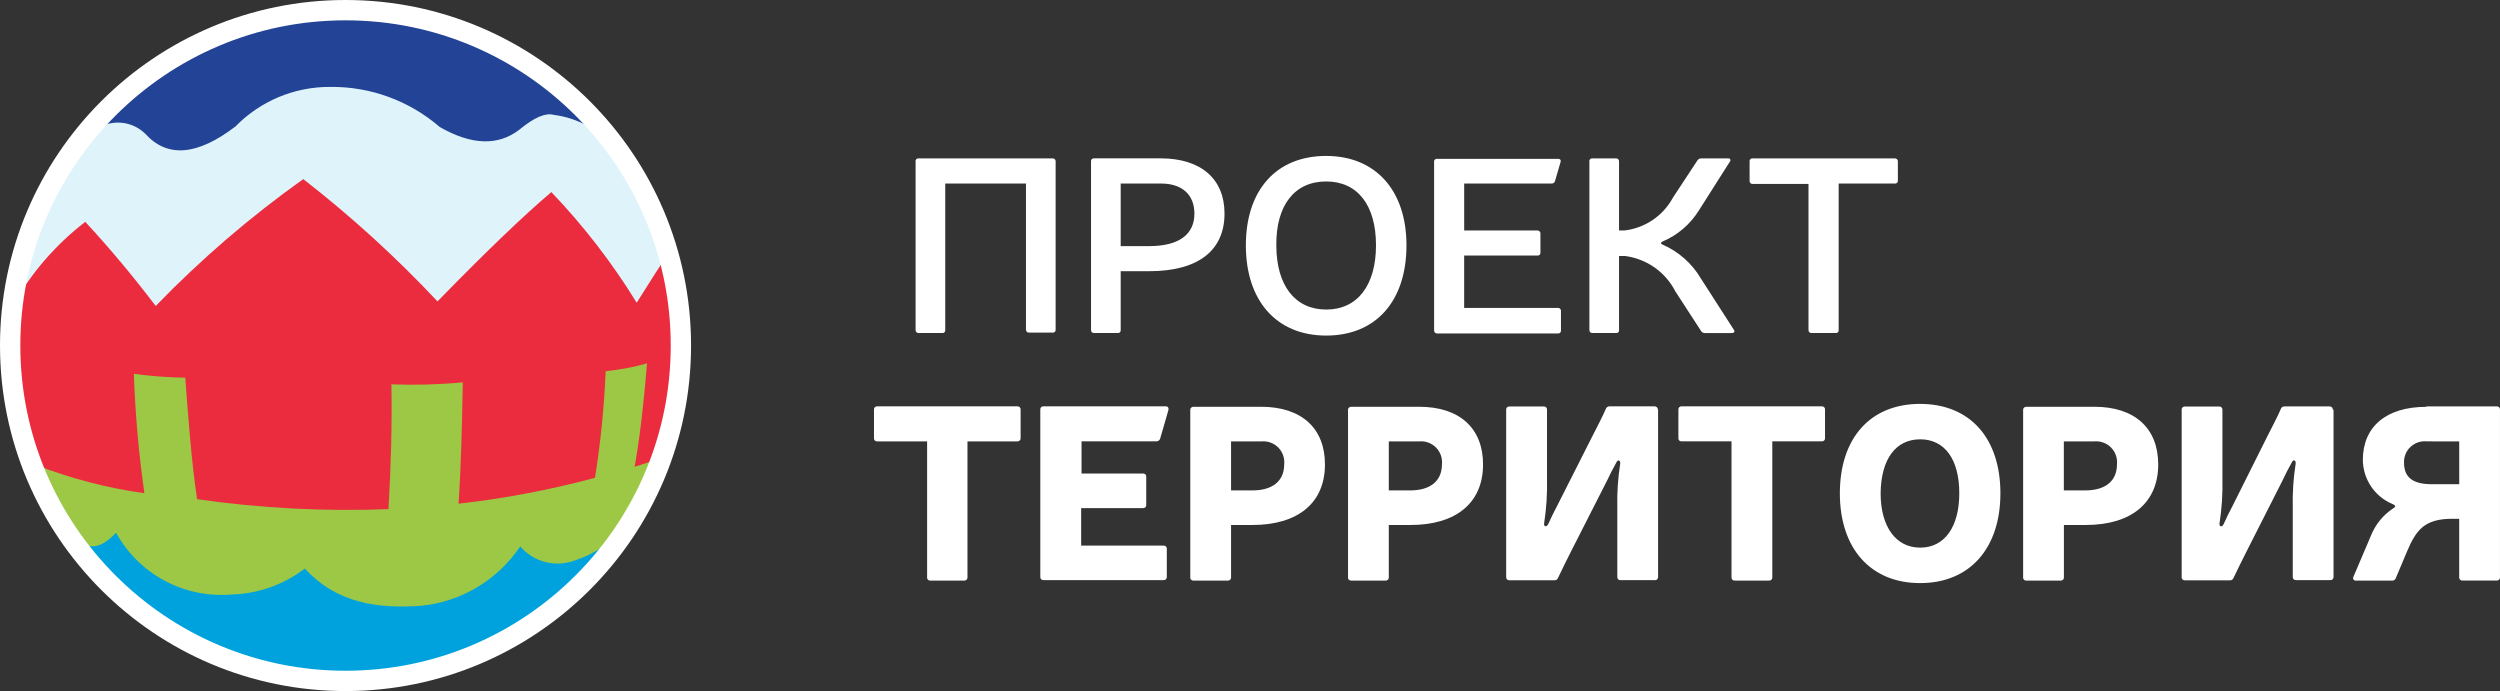 <?xml version="1.0" encoding="UTF-8"?> <svg xmlns="http://www.w3.org/2000/svg" viewBox="0 0 123 34" fill="none"><rect x="0" y="0" width="123" height="34" fill="#333333" stroke="none"/><g clip-path="url(#clip0_178_66)"><path fill-rule="evenodd" clip-rule="evenodd" d="M90.457 9.03H93.233C93.252 9.032 93.272 9.03 93.29 9.024C93.308 9.017 93.325 9.007 93.338 8.993C93.352 8.98 93.362 8.963 93.368 8.945C93.375 8.927 93.377 8.907 93.375 8.888V7.935C93.375 7.916 93.372 7.897 93.365 7.88C93.358 7.863 93.347 7.847 93.334 7.834C93.321 7.82 93.305 7.81 93.287 7.803C93.27 7.796 93.251 7.792 93.233 7.793H86.222C86.203 7.791 86.183 7.793 86.165 7.799C86.147 7.805 86.13 7.816 86.117 7.83C86.103 7.843 86.092 7.86 86.086 7.878C86.08 7.896 86.078 7.916 86.08 7.935V8.908C86.079 8.927 86.083 8.945 86.09 8.963C86.097 8.98 86.107 8.996 86.121 9.009C86.134 9.022 86.15 9.033 86.167 9.04C86.184 9.047 86.203 9.05 86.222 9.05H88.978V16.243C88.977 16.262 88.981 16.28 88.988 16.298C88.995 16.315 89.005 16.331 89.019 16.344C89.032 16.357 89.047 16.368 89.065 16.375C89.082 16.382 89.101 16.385 89.12 16.385H90.32C90.339 16.387 90.359 16.385 90.377 16.379C90.395 16.372 90.412 16.362 90.425 16.348C90.439 16.335 90.449 16.318 90.456 16.3C90.462 16.282 90.464 16.262 90.462 16.243V9.03H90.457ZM85.108 7.956C85.123 7.942 85.133 7.924 85.137 7.904C85.141 7.883 85.138 7.862 85.129 7.844C85.12 7.826 85.105 7.811 85.086 7.802C85.068 7.793 85.047 7.79 85.027 7.794H83.71C83.675 7.792 83.641 7.797 83.609 7.811C83.577 7.825 83.549 7.845 83.527 7.872L82.311 9.719C82.072 10.162 81.731 10.54 81.314 10.823C80.898 11.105 80.419 11.282 79.92 11.34H79.657V7.935C79.657 7.916 79.654 7.897 79.647 7.88C79.64 7.863 79.629 7.847 79.616 7.834C79.603 7.82 79.587 7.81 79.57 7.803C79.552 7.796 79.534 7.792 79.515 7.793H78.34C78.32 7.791 78.301 7.793 78.283 7.799C78.265 7.805 78.248 7.816 78.234 7.83C78.221 7.843 78.21 7.86 78.204 7.878C78.198 7.896 78.195 7.916 78.198 7.935V16.243C78.197 16.262 78.201 16.28 78.208 16.298C78.215 16.315 78.225 16.331 78.239 16.344C78.252 16.357 78.267 16.368 78.285 16.375C78.302 16.382 78.321 16.385 78.34 16.385H79.515C79.534 16.387 79.553 16.385 79.572 16.379C79.59 16.372 79.606 16.362 79.62 16.348C79.634 16.335 79.644 16.318 79.65 16.3C79.657 16.282 79.659 16.262 79.657 16.243V12.596H79.957C80.48 12.664 80.978 12.858 81.409 13.162C81.839 13.465 82.189 13.869 82.429 14.339L83.706 16.305C83.728 16.332 83.755 16.353 83.787 16.367C83.819 16.381 83.853 16.388 83.888 16.386H85.205C85.327 16.386 85.367 16.305 85.305 16.224L83.689 13.711C83.25 12.963 82.585 12.374 81.789 12.029C81.689 11.988 81.708 11.929 81.789 11.887C82.534 11.573 83.163 11.034 83.589 10.347L85.108 7.956ZM72.038 11.356V9.03H76.338C76.372 9.033 76.406 9.025 76.435 9.007C76.465 8.989 76.487 8.962 76.5 8.93L76.784 7.957C76.804 7.876 76.764 7.815 76.662 7.815H70.7C70.68 7.813 70.661 7.815 70.643 7.821C70.625 7.827 70.608 7.838 70.594 7.851C70.581 7.865 70.57 7.882 70.564 7.9C70.558 7.918 70.555 7.938 70.558 7.957V16.264C70.557 16.283 70.561 16.301 70.568 16.319C70.575 16.336 70.585 16.352 70.599 16.365C70.612 16.378 70.627 16.389 70.645 16.396C70.662 16.403 70.681 16.406 70.7 16.406H76.657C76.676 16.408 76.695 16.406 76.714 16.4C76.732 16.393 76.749 16.383 76.762 16.369C76.776 16.356 76.786 16.339 76.793 16.321C76.799 16.303 76.801 16.283 76.799 16.264V15.291C76.799 15.272 76.796 15.253 76.789 15.236C76.782 15.219 76.771 15.203 76.758 15.19C76.745 15.176 76.729 15.166 76.712 15.159C76.694 15.152 76.675 15.148 76.657 15.149H72.037V12.572H75.647C75.666 12.574 75.686 12.572 75.704 12.566C75.722 12.559 75.739 12.549 75.752 12.535C75.766 12.522 75.776 12.505 75.782 12.487C75.789 12.469 75.791 12.449 75.789 12.43V11.482C75.789 11.463 75.786 11.444 75.779 11.427C75.772 11.41 75.761 11.394 75.748 11.381C75.735 11.367 75.719 11.357 75.701 11.35C75.684 11.343 75.665 11.339 75.647 11.34H72.038V11.356ZM65.247 8.928C66.787 8.928 67.699 10.083 67.699 12.069C67.699 14.035 66.787 15.23 65.247 15.23C63.707 15.23 62.795 14.03 62.795 12.069C62.777 10.104 63.689 8.928 65.247 8.928ZM65.247 7.672C62.775 7.672 61.296 9.372 61.296 12.072C61.296 14.787 62.796 16.51 65.247 16.51C67.698 16.51 69.198 14.81 69.198 12.072C69.201 9.372 67.681 7.672 65.247 7.672ZM55.138 12.13V9.03H57.124C58.157 9.03 58.765 9.577 58.765 10.509C58.765 11.542 57.995 12.109 56.536 12.109H55.136L55.138 12.13ZM53.821 7.794C53.801 7.792 53.782 7.794 53.764 7.8C53.746 7.806 53.729 7.817 53.715 7.83C53.702 7.844 53.691 7.861 53.685 7.879C53.679 7.897 53.676 7.917 53.679 7.936V16.243C53.678 16.262 53.682 16.28 53.689 16.298C53.696 16.315 53.706 16.331 53.719 16.344C53.733 16.357 53.748 16.368 53.766 16.375C53.783 16.382 53.802 16.385 53.821 16.385H54.996C55.015 16.387 55.035 16.385 55.053 16.379C55.071 16.372 55.087 16.362 55.101 16.348C55.115 16.335 55.125 16.318 55.132 16.3C55.138 16.282 55.14 16.262 55.138 16.243V13.343H56.538C58.949 13.343 60.246 12.33 60.246 10.506C60.246 8.806 59.091 7.791 57.105 7.791H53.821V7.794ZM51.937 7.935C51.937 7.916 51.934 7.897 51.927 7.88C51.92 7.863 51.909 7.847 51.896 7.834C51.883 7.82 51.867 7.81 51.849 7.803C51.832 7.796 51.813 7.792 51.795 7.793H45.189C45.169 7.791 45.15 7.793 45.132 7.799C45.114 7.805 45.097 7.816 45.084 7.83C45.07 7.843 45.059 7.86 45.053 7.878C45.047 7.896 45.044 7.916 45.047 7.935V16.243C45.046 16.262 45.05 16.28 45.057 16.298C45.064 16.315 45.074 16.331 45.087 16.344C45.101 16.357 45.117 16.368 45.134 16.375C45.151 16.382 45.17 16.385 45.189 16.385H46.364C46.383 16.387 46.403 16.385 46.421 16.379C46.439 16.372 46.456 16.362 46.469 16.348C46.483 16.335 46.493 16.318 46.499 16.3C46.506 16.282 46.508 16.262 46.506 16.243V9.03H50.478V16.223C50.477 16.242 50.481 16.26 50.488 16.278C50.495 16.295 50.505 16.311 50.519 16.324C50.532 16.337 50.547 16.348 50.565 16.355C50.582 16.362 50.601 16.365 50.62 16.365H51.795C51.814 16.367 51.834 16.365 51.852 16.359C51.87 16.352 51.886 16.342 51.9 16.328C51.914 16.315 51.924 16.298 51.931 16.28C51.937 16.262 51.939 16.242 51.937 16.223V7.935Z" fill="white"></path><path fill-rule="evenodd" clip-rule="evenodd" d="M120.994 21.716V23.823H119.636C118.704 23.823 118.278 23.479 118.278 22.769C118.272 22.624 118.297 22.479 118.352 22.344C118.406 22.21 118.489 22.088 118.595 21.989C118.701 21.889 118.826 21.813 118.963 21.765C119.101 21.718 119.247 21.701 119.392 21.715L120.994 21.716ZM119.373 20.016C117.407 20.016 116.252 20.989 116.252 22.63C116.257 23.094 116.397 23.547 116.656 23.933C116.916 24.318 117.282 24.619 117.711 24.798C117.893 24.879 117.873 24.94 117.731 25.021C117.249 25.342 116.874 25.801 116.657 26.338L115.786 28.385C115.775 28.405 115.77 28.427 115.772 28.45C115.773 28.472 115.78 28.494 115.793 28.512C115.805 28.531 115.823 28.546 115.843 28.555C115.863 28.565 115.885 28.569 115.908 28.567H117.691C117.73 28.57 117.77 28.56 117.803 28.538C117.836 28.515 117.861 28.483 117.873 28.445L118.42 27.145C118.866 26.091 119.271 25.524 120.649 25.524H120.993V28.401C120.991 28.423 120.993 28.445 121.001 28.465C121.008 28.486 121.02 28.505 121.036 28.52C121.051 28.535 121.07 28.547 121.09 28.555C121.111 28.562 121.133 28.565 121.155 28.563H122.837C122.859 28.565 122.88 28.562 122.901 28.555C122.921 28.547 122.94 28.535 122.956 28.52C122.971 28.505 122.983 28.486 122.99 28.465C122.998 28.445 123.001 28.423 122.999 28.401V20.156C123.001 20.134 122.998 20.112 122.99 20.092C122.983 20.071 122.971 20.053 122.956 20.037C122.94 20.022 122.921 20.01 122.901 20.002C122.88 19.995 122.859 19.992 122.837 19.994H119.373V20.016ZM114.773 20.158C114.775 20.136 114.772 20.114 114.764 20.094C114.757 20.073 114.745 20.055 114.73 20.039C114.714 20.024 114.695 20.012 114.675 20.004C114.654 19.997 114.632 19.994 114.611 19.996H112.4C112.36 19.993 112.32 20.003 112.287 20.026C112.254 20.048 112.23 20.08 112.218 20.118C112.036 20.544 111.792 20.989 111.59 21.395L109.847 24.88C109.685 25.18 109.547 25.468 109.401 25.792C109.301 25.974 109.178 25.892 109.201 25.751C109.312 25.027 109.36 24.295 109.343 23.563V20.163C109.345 20.141 109.342 20.119 109.335 20.099C109.327 20.078 109.315 20.06 109.3 20.044C109.284 20.029 109.266 20.017 109.245 20.009C109.224 20.002 109.203 19.999 109.181 20.001H107.5C107.478 19.999 107.456 20.002 107.435 20.009C107.415 20.017 107.396 20.029 107.381 20.044C107.365 20.06 107.353 20.078 107.346 20.099C107.338 20.119 107.336 20.141 107.338 20.163V28.39C107.336 28.412 107.338 28.434 107.346 28.454C107.353 28.475 107.365 28.494 107.381 28.509C107.396 28.524 107.415 28.537 107.435 28.544C107.456 28.551 107.478 28.554 107.5 28.552H109.709C109.748 28.555 109.788 28.545 109.821 28.523C109.854 28.5 109.879 28.468 109.891 28.43C110.091 28.004 110.317 27.559 110.519 27.153L112.3 23.641C112.442 23.341 112.584 23.053 112.746 22.77C112.827 22.57 112.969 22.648 112.946 22.811C112.834 23.528 112.786 24.254 112.804 24.979V28.379C112.802 28.401 112.805 28.423 112.812 28.444C112.819 28.464 112.831 28.483 112.847 28.498C112.862 28.514 112.881 28.526 112.901 28.533C112.922 28.54 112.944 28.543 112.966 28.541H114.648C114.669 28.543 114.692 28.54 114.712 28.533C114.733 28.526 114.751 28.514 114.767 28.498C114.782 28.483 114.794 28.464 114.802 28.444C114.809 28.423 114.812 28.401 114.81 28.379V20.156L114.773 20.158ZM101.541 24.127V21.716H103.041C103.192 21.703 103.345 21.723 103.487 21.776C103.63 21.828 103.76 21.912 103.866 22.02C103.972 22.129 104.053 22.26 104.103 22.403C104.153 22.547 104.171 22.7 104.155 22.851C104.155 23.662 103.588 24.128 102.595 24.128L101.541 24.127ZM99.7 20.014C99.678 20.012 99.656 20.015 99.635 20.022C99.615 20.03 99.596 20.042 99.581 20.057C99.565 20.073 99.553 20.091 99.546 20.112C99.538 20.132 99.536 20.154 99.538 20.176V28.403C99.536 28.425 99.538 28.447 99.546 28.467C99.553 28.488 99.565 28.506 99.581 28.522C99.596 28.538 99.615 28.549 99.635 28.557C99.656 28.564 99.678 28.567 99.7 28.565H101.382C101.403 28.567 101.425 28.564 101.446 28.557C101.466 28.549 101.485 28.538 101.501 28.522C101.516 28.506 101.528 28.488 101.535 28.467C101.543 28.447 101.546 28.425 101.544 28.403V25.829H102.618C104.867 25.829 106.184 24.735 106.184 22.85C106.184 21.067 105.029 20.013 103.043 20.013L99.7 20.014ZM94.472 21.614C95.672 21.614 96.397 22.587 96.397 24.269C96.397 25.931 95.668 26.944 94.472 26.944C93.276 26.944 92.527 25.911 92.527 24.269C92.544 22.587 93.274 21.615 94.469 21.615L94.472 21.614ZM94.472 19.871C92.02 19.871 90.521 21.553 90.521 24.271C90.521 26.971 92.021 28.688 94.472 28.688C96.923 28.688 98.42 26.964 98.42 24.272C98.42 21.554 96.921 19.872 94.469 19.872L94.472 19.871ZM87.177 21.715H89.629C89.65 21.717 89.672 21.714 89.693 21.707C89.713 21.699 89.732 21.688 89.748 21.672C89.763 21.657 89.775 21.638 89.782 21.617C89.79 21.597 89.793 21.575 89.791 21.553V20.153C89.793 20.131 89.79 20.109 89.782 20.089C89.775 20.068 89.763 20.05 89.748 20.034C89.732 20.019 89.713 20.007 89.693 19.999C89.672 19.992 89.65 19.989 89.629 19.991H82.739C82.717 19.989 82.695 19.992 82.674 19.999C82.654 20.007 82.635 20.019 82.62 20.034C82.604 20.05 82.592 20.068 82.585 20.089C82.578 20.109 82.575 20.131 82.577 20.153V21.553C82.575 21.575 82.578 21.597 82.585 21.617C82.592 21.638 82.604 21.657 82.62 21.672C82.635 21.688 82.654 21.699 82.674 21.707C82.695 21.714 82.717 21.717 82.739 21.715H85.191V28.402C85.189 28.424 85.192 28.446 85.199 28.466C85.206 28.487 85.218 28.506 85.234 28.521C85.249 28.537 85.268 28.549 85.288 28.556C85.309 28.563 85.331 28.566 85.353 28.564H87.035C87.056 28.566 87.078 28.563 87.099 28.556C87.12 28.549 87.138 28.537 87.154 28.521C87.169 28.506 87.181 28.487 87.189 28.466C87.196 28.446 87.199 28.424 87.197 28.402V21.716L87.177 21.715ZM81.564 20.155C81.566 20.133 81.563 20.111 81.555 20.091C81.548 20.07 81.536 20.052 81.521 20.036C81.505 20.021 81.487 20.009 81.466 20.001C81.445 19.994 81.424 19.991 81.402 19.993H79.19C79.15 19.99 79.111 20 79.078 20.023C79.044 20.045 79.02 20.077 79.008 20.115C78.826 20.541 78.582 20.986 78.38 21.392L76.617 24.877C76.455 25.177 76.317 25.465 76.171 25.789C76.071 25.971 75.948 25.889 75.971 25.748C76.082 25.024 76.13 24.292 76.113 23.56V20.16C76.115 20.138 76.112 20.116 76.105 20.096C76.097 20.075 76.085 20.057 76.07 20.041C76.054 20.026 76.035 20.014 76.015 20.006C75.994 19.999 75.972 19.996 75.951 19.998H74.266C74.244 19.996 74.222 19.999 74.201 20.006C74.181 20.014 74.162 20.026 74.147 20.041C74.131 20.057 74.119 20.075 74.112 20.096C74.105 20.116 74.102 20.138 74.104 20.16V28.387C74.102 28.409 74.105 28.431 74.112 28.451C74.119 28.472 74.131 28.491 74.147 28.506C74.162 28.521 74.181 28.534 74.201 28.541C74.222 28.548 74.244 28.551 74.266 28.549H76.475C76.514 28.552 76.554 28.542 76.587 28.52C76.62 28.497 76.644 28.465 76.657 28.427C76.857 28.001 77.083 27.556 77.285 27.15L79.068 23.644C79.21 23.344 79.352 23.056 79.514 22.773C79.595 22.573 79.737 22.651 79.714 22.814C79.602 23.531 79.554 24.257 79.572 24.982V28.382C79.57 28.404 79.573 28.426 79.58 28.447C79.587 28.467 79.599 28.485 79.615 28.501C79.63 28.517 79.649 28.529 79.669 28.536C79.69 28.543 79.712 28.546 79.734 28.544H81.416C81.438 28.546 81.459 28.543 81.48 28.536C81.501 28.529 81.519 28.517 81.535 28.501C81.55 28.485 81.562 28.467 81.57 28.447C81.577 28.426 81.58 28.404 81.578 28.382V20.156L81.564 20.155ZM68.329 24.127V21.716H69.829C69.98 21.703 70.133 21.723 70.275 21.776C70.418 21.828 70.547 21.912 70.654 22.02C70.76 22.129 70.841 22.26 70.891 22.403C70.942 22.547 70.959 22.7 70.943 22.851C70.943 23.662 70.376 24.128 69.383 24.128L68.329 24.127ZM66.485 20.014C66.463 20.012 66.441 20.015 66.42 20.022C66.4 20.03 66.381 20.042 66.366 20.057C66.35 20.073 66.338 20.091 66.331 20.112C66.323 20.132 66.321 20.154 66.323 20.176V28.403C66.321 28.425 66.323 28.447 66.331 28.467C66.338 28.488 66.35 28.506 66.366 28.522C66.381 28.538 66.4 28.549 66.42 28.557C66.441 28.564 66.463 28.567 66.485 28.565H68.167C68.189 28.567 68.21 28.564 68.231 28.557C68.251 28.549 68.27 28.538 68.286 28.522C68.301 28.506 68.313 28.488 68.32 28.467C68.328 28.447 68.331 28.425 68.329 28.403V25.829H69.4C71.649 25.829 72.966 24.735 72.966 22.85C72.966 21.067 71.811 20.013 69.825 20.013L66.485 20.014ZM60.568 24.127V21.716H62.068C62.219 21.703 62.372 21.723 62.514 21.776C62.657 21.828 62.786 21.912 62.893 22.02C62.999 22.129 63.081 22.26 63.13 22.403C63.181 22.547 63.198 22.7 63.182 22.851C63.182 23.662 62.615 24.128 61.622 24.128L60.568 24.127ZM58.724 20.014C58.702 20.012 58.68 20.015 58.659 20.022C58.639 20.03 58.62 20.042 58.605 20.057C58.589 20.073 58.577 20.091 58.57 20.112C58.562 20.132 58.56 20.154 58.562 20.176V28.403C58.56 28.425 58.562 28.447 58.57 28.467C58.577 28.488 58.589 28.506 58.605 28.522C58.62 28.538 58.639 28.549 58.659 28.557C58.68 28.564 58.702 28.567 58.724 28.565H60.406C60.428 28.567 60.449 28.564 60.47 28.557C60.49 28.549 60.509 28.538 60.525 28.522C60.54 28.506 60.552 28.488 60.559 28.467C60.567 28.447 60.57 28.425 60.568 28.403V25.829H61.622C63.871 25.829 65.188 24.735 65.188 22.85C65.188 21.067 64.033 20.013 62.047 20.013L58.724 20.014ZM53.212 23.314V21.714H56.9C56.941 21.714 56.982 21.7 57.015 21.674C57.048 21.649 57.072 21.613 57.082 21.572L57.487 20.172C57.507 20.072 57.467 19.99 57.345 19.99H51.345C51.323 19.988 51.301 19.991 51.28 19.998C51.26 20.006 51.241 20.018 51.226 20.033C51.21 20.049 51.198 20.067 51.191 20.088C51.184 20.108 51.181 20.13 51.183 20.152V28.379C51.181 28.401 51.184 28.423 51.191 28.444C51.198 28.464 51.21 28.483 51.226 28.498C51.241 28.514 51.26 28.526 51.28 28.533C51.301 28.54 51.323 28.543 51.345 28.541H57.245C57.267 28.543 57.288 28.54 57.309 28.533C57.33 28.526 57.348 28.514 57.364 28.498C57.379 28.483 57.391 28.464 57.398 28.444C57.406 28.423 57.409 28.401 57.407 28.379V27.005C57.409 26.983 57.406 26.961 57.398 26.941C57.391 26.92 57.379 26.901 57.364 26.886C57.348 26.871 57.33 26.859 57.309 26.851C57.288 26.844 57.267 26.841 57.245 26.843H53.193V24.999H56.233C56.255 25.001 56.276 24.998 56.297 24.991C56.318 24.983 56.336 24.972 56.352 24.956C56.367 24.941 56.379 24.922 56.386 24.901C56.394 24.881 56.397 24.859 56.395 24.837V23.459C56.397 23.437 56.394 23.415 56.386 23.395C56.379 23.374 56.367 23.356 56.352 23.34C56.336 23.325 56.318 23.313 56.297 23.305C56.276 23.298 56.255 23.295 56.233 23.297H53.213L53.212 23.314ZM47.6 21.716H50.052C50.074 21.718 50.095 21.715 50.116 21.708C50.136 21.7 50.155 21.689 50.171 21.673C50.186 21.658 50.198 21.639 50.206 21.618C50.213 21.598 50.216 21.576 50.214 21.554V20.154C50.216 20.132 50.213 20.11 50.206 20.09C50.198 20.069 50.186 20.051 50.171 20.035C50.155 20.02 50.136 20.008 50.116 20C50.095 19.993 50.074 19.99 50.052 19.992H43.162C43.14 19.99 43.118 19.993 43.097 20C43.077 20.008 43.058 20.02 43.043 20.035C43.027 20.051 43.015 20.069 43.008 20.09C43.001 20.11 42.998 20.132 43 20.154V21.554C42.998 21.576 43.001 21.598 43.008 21.618C43.015 21.639 43.027 21.658 43.043 21.673C43.058 21.689 43.077 21.7 43.097 21.708C43.118 21.715 43.14 21.718 43.162 21.716H45.614V28.403C45.612 28.425 45.614 28.447 45.622 28.467C45.629 28.488 45.641 28.506 45.657 28.522C45.672 28.538 45.691 28.549 45.711 28.557C45.732 28.564 45.754 28.567 45.776 28.565H47.438C47.459 28.567 47.481 28.564 47.502 28.557C47.523 28.549 47.541 28.538 47.557 28.522C47.572 28.506 47.584 28.488 47.592 28.467C47.599 28.447 47.602 28.425 47.6 28.403V21.716Z" fill="white"></path><path fill-rule="evenodd" clip-rule="evenodd" d="M17.085 0.531C19.241 0.532 21.375 0.958 23.367 1.784C25.358 2.611 27.168 3.821 28.691 5.346C30.215 6.872 31.423 8.682 32.247 10.675C33.071 12.667 33.494 14.802 33.493 16.958C33.494 19.114 33.071 21.249 32.247 23.242C31.423 25.234 30.215 27.045 28.691 28.57C27.168 30.096 25.358 31.306 23.367 32.133C21.375 32.959 19.241 33.385 17.085 33.386C14.929 33.385 12.794 32.959 10.803 32.133C8.811 31.306 7.002 30.096 5.479 28.57C3.955 27.045 2.747 25.234 1.923 23.242C1.1 21.249 0.676 19.114 0.678 16.958C0.676 14.802 1.1 12.667 1.924 10.675C2.747 8.683 3.956 6.872 5.479 5.347C7.003 3.821 8.812 2.611 10.803 1.785C12.794 0.959 14.929 0.533 17.085 0.531Z" fill="#9DC846"></path><path fill-rule="evenodd" clip-rule="evenodd" d="M17.065 0.531C21.127 0.522 25.05 2.011 28.082 4.714C31.115 7.417 33.044 11.144 33.499 15.18C24.28 16.794 13.307 16.975 0.58 15.723C0.907 11.579 2.787 7.712 5.844 4.895C8.901 2.078 12.908 0.52 17.065 0.531Z" fill="#DFF3FB"></path><path fill-rule="evenodd" clip-rule="evenodd" d="M7.138 6.572C6.78 6.225 6.301 6.031 5.802 6.031C5.304 6.031 4.825 6.225 4.467 6.572C5.996 4.721 7.907 3.222 10.069 2.178C12.232 1.134 14.594 0.57 16.995 0.523C19.586 0.557 22.133 1.19 24.439 2.372C26.745 3.554 28.746 5.253 30.286 7.336C29.523 6.404 28.43 5.801 27.235 5.65C26.835 5.54 26.273 5.784 25.55 6.382C24.5 7.187 23.196 7.143 21.638 6.25C20.138 4.953 18.215 4.25 16.232 4.276C15.367 4.273 14.511 4.443 13.713 4.776C12.916 5.11 12.193 5.6 11.589 6.218C9.701 7.664 8.217 7.78 7.137 6.568" fill="#234396"></path><path fill-rule="evenodd" clip-rule="evenodd" d="M0.707 17.78C0.633 17.006 0.595 15.861 0.607 15.081C1.506 13.462 2.727 12.045 4.195 10.915C5.352 12.161 6.508 13.54 7.662 15.053C9.885 12.755 12.315 10.666 14.92 8.812C17.276 10.641 19.485 12.653 21.525 14.829C23.858 12.434 25.725 10.64 27.125 9.45C28.714 11.11 30.122 12.935 31.325 14.893C32.019 13.786 32.57 12.927 32.979 12.315C33.734 15.717 33.547 19.261 32.438 22.566C32.038 22.705 31.633 22.838 31.223 22.965C31.461 21.66 31.664 19.964 31.834 17.878C31.168 18.066 30.487 18.194 29.799 18.261C29.727 20.019 29.551 21.772 29.273 23.509C27.07 24.101 24.825 24.526 22.559 24.782C22.68 23.09 22.726 21.102 22.77 18.811C21.602 18.921 20.429 18.954 19.257 18.91C19.294 20.892 19.237 22.936 19.112 25.049C15.964 25.172 12.812 25.008 9.695 24.559C9.409 22.587 9.272 20.666 9.115 18.582C8.269 18.57 7.424 18.506 6.586 18.392C6.653 20.357 6.826 22.318 7.105 24.265C5.284 24.013 3.499 23.55 1.786 22.886C1.224 21.233 0.861 19.519 0.706 17.78" fill="#EB2C3E"></path><path fill-rule="evenodd" clip-rule="evenodd" d="M17.806 33.361C15.086 33.532 12.367 33.004 9.909 31.826C7.451 30.648 5.337 28.86 3.767 26.632C4.508 27.05 4.987 26.957 5.711 26.211C6.263 27.213 7.094 28.033 8.104 28.572C9.113 29.111 10.257 29.346 11.398 29.248C12.702 29.213 13.963 28.766 14.998 27.971C16.52 29.645 18.53 29.971 20.759 29.8C21.729 29.698 22.665 29.383 23.5 28.879C24.336 28.375 25.05 27.694 25.593 26.884C25.914 27.256 26.339 27.523 26.814 27.648C27.289 27.773 27.791 27.75 28.253 27.584C29.271 27.249 30.181 26.648 30.89 25.844C27.637 30.597 23.29 33.304 17.808 33.362" fill="#00A2DD"></path><path d="M17 33.5C26.113 33.5 33.5 26.113 33.5 17C33.5 7.887 26.113 0.5 17 0.5C7.887 0.5 0.5 7.887 0.5 17C0.5 26.113 7.887 33.5 17 33.5Z" stroke="white"></path></g><defs><clipPath id="clip0_178_66"><rect width="30.75" height="8.5" fill="white" transform="scale(4)"></rect></clipPath></defs></svg> 